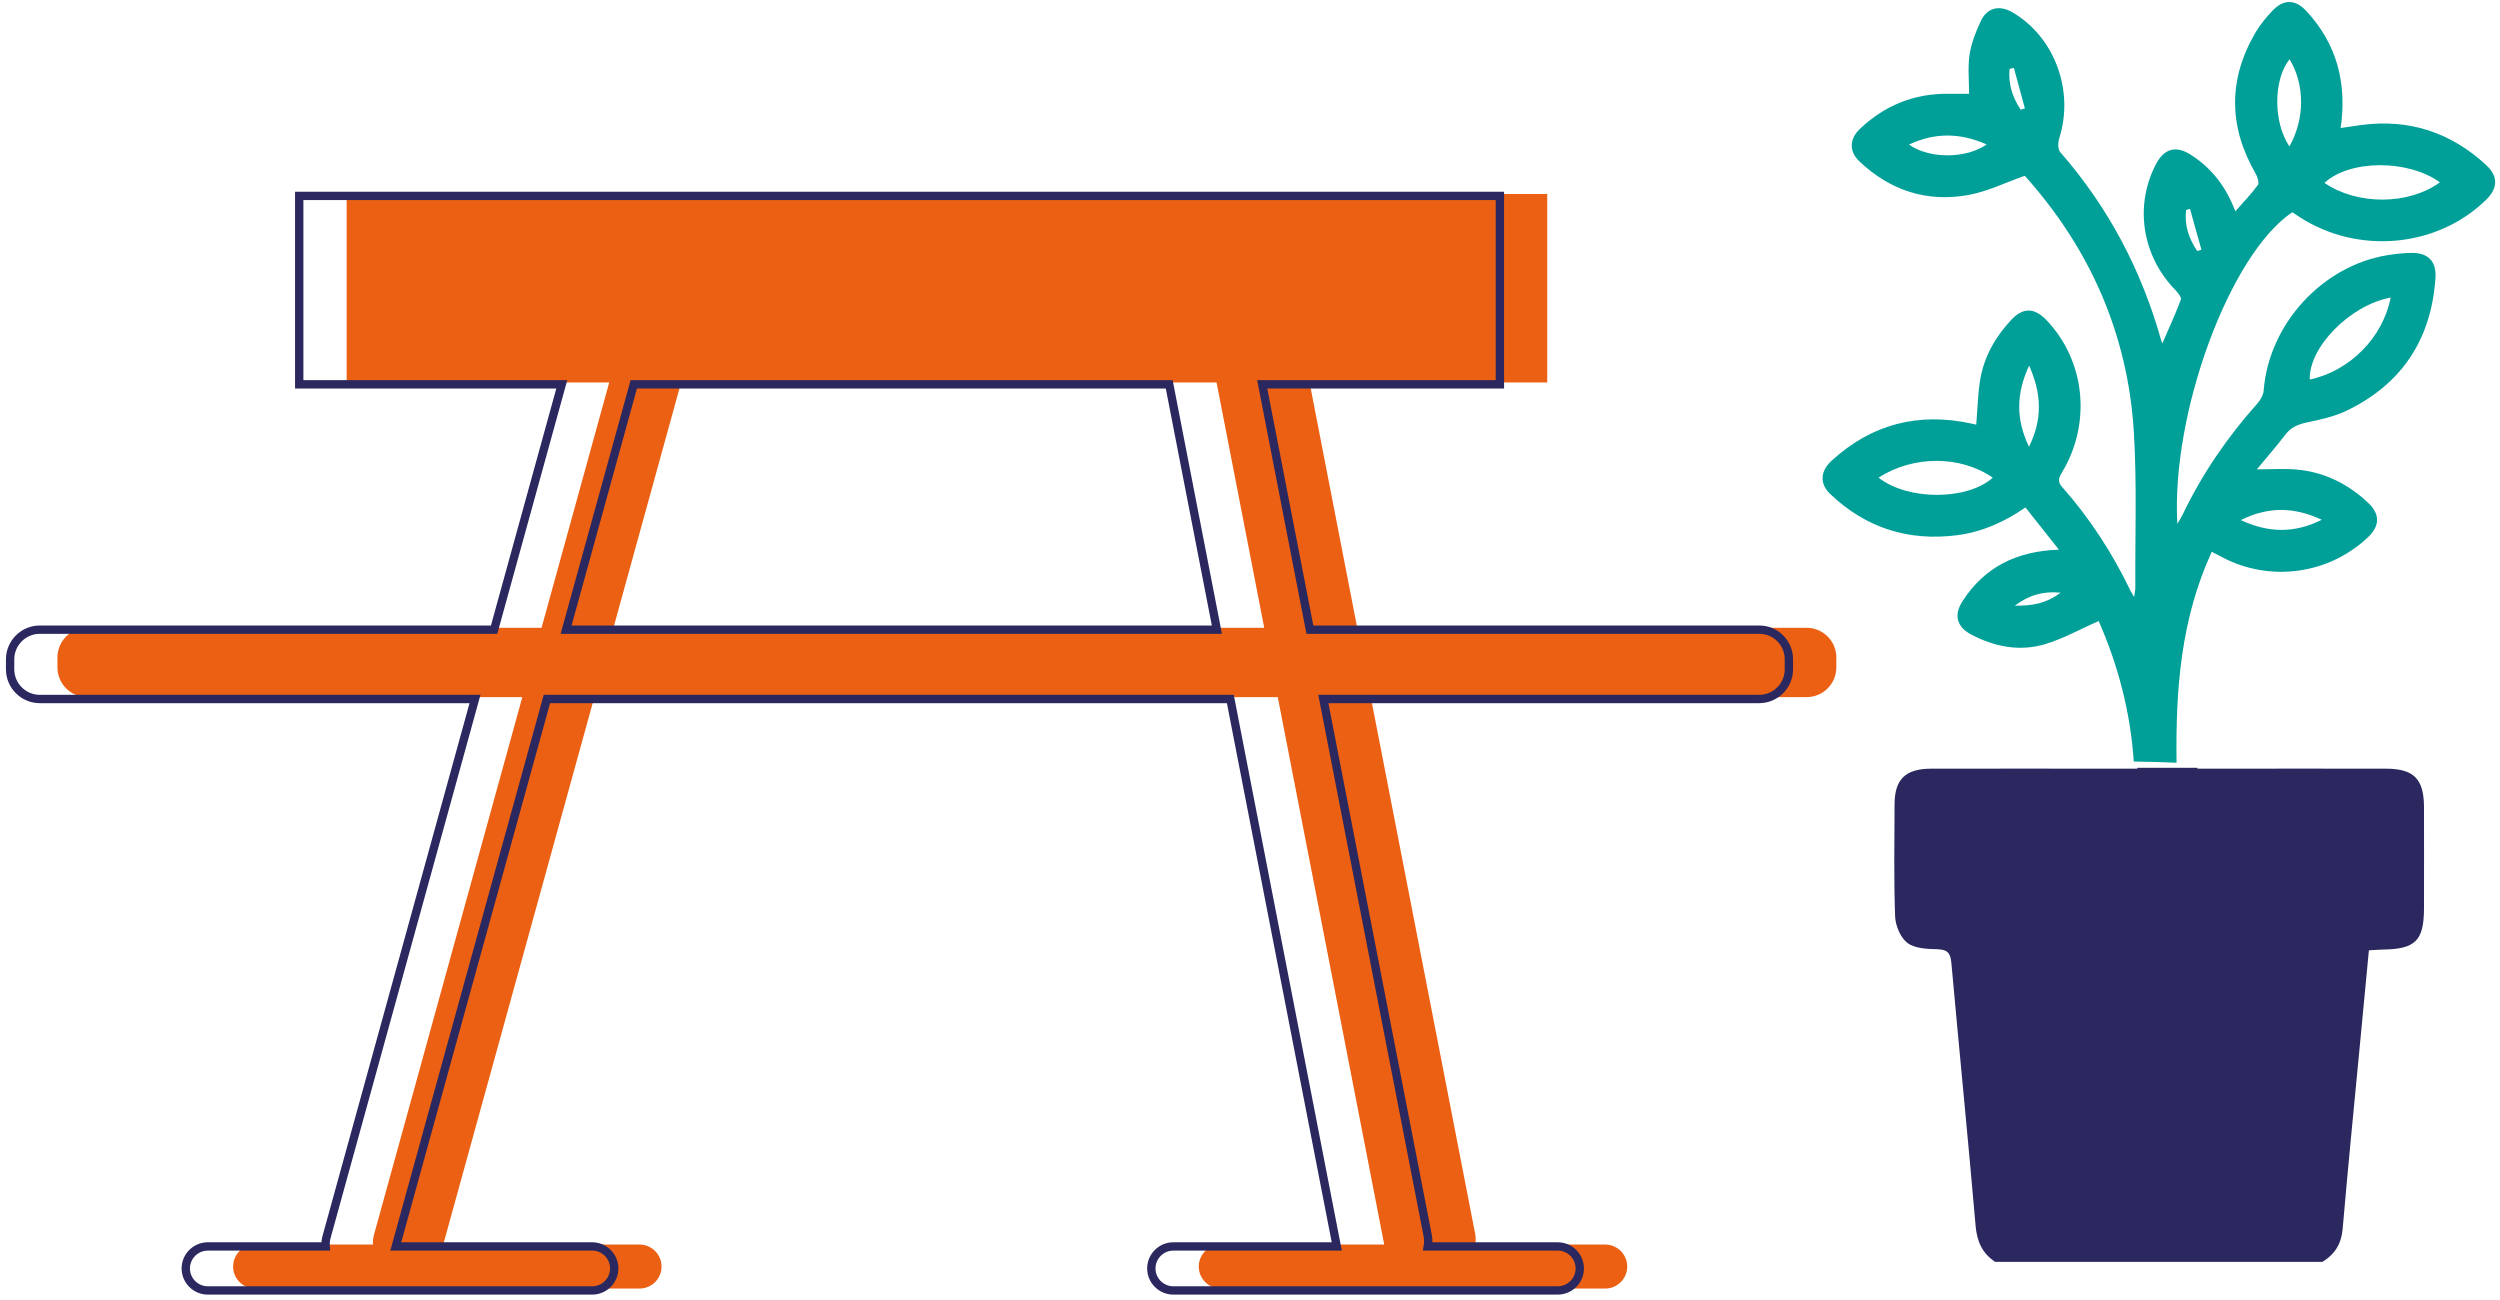 <?xml version="1.0" encoding="UTF-8"?>
<svg width="225px" height="117px" viewBox="0 0 225 117" version="1.1" xmlns="http://www.w3.org/2000/svg" xmlns:xlink="http://www.w3.org/1999/xlink">
    <!-- Generator: Sketch 59.1 (86144) - https://sketch.com -->
    <title>icon-features-outdoor</title>
    <desc>Created with Sketch.</desc>
    <g id="Page-1" stroke="none" stroke-width="1" fill="none" fill-rule="evenodd">
        <g id="icon-features-outdoor">
            <path d="M162.6,56.5 L122.15,56.5 L117.86,34.42 L139.25,34.42 L139.25,17.46 L31.2,17.46 L31.2,34.42 L54.83,34.42 L48.74,56.5 L7.84,56.5 C6.37,56.5 5.17,57.7 5.17,59.17 L5.17,60.07 C5.17,61.54 6.37,62.74 7.84,62.74 L47.01,62.74 L33.65,111.16 C33.57,111.45 33.55,111.73 33.57,112.01 L22.96,112.01 C21.87,112.01 20.98,112.9 20.98,113.99 C20.98,115.08 21.87,115.97 22.96,115.97 L57.56,115.97 C58.65,115.97 59.54,115.08 59.54,113.99 C59.54,112.9 58.65,112.01 57.56,112.01 L39.89,112.01 L53.49,62.74 L115,62.74 L124.58,112.01 L109.87,112.01 C108.78,112.01 107.89,112.9 107.89,113.99 C107.89,115.08 108.78,115.97 109.87,115.97 L144.47,115.97 C145.56,115.97 146.45,115.08 146.45,113.99 C146.45,112.9 145.56,112.01 144.47,112.01 L132.77,112.01 C132.82,111.71 132.83,111.39 132.77,111.07 L123.37,62.74 L162.6,62.74 C164.07,62.74 165.27,61.54 165.27,60.07 L165.27,59.17 C165.27,57.7 164.07,56.5 162.6,56.5 Z M55.21,56.5 L61.3,34.42 L109.49,34.42 L113.78,56.5 L55.21,56.5 Z" id="Shape" fill="#EB6012" fill-rule="nonzero"></path>
            <path d="M158.34,56.67 L117.89,56.67 L113.6,34.59 L134.99,34.59 L134.99,17.63 L26.93,17.63 L26.93,34.59 L50.56,34.59 L44.47,56.67 L3.58,56.67 C2.11,56.67 0.91,57.87 0.91,59.34 L0.91,60.24 C0.91,61.71 2.11,62.91 3.58,62.91 L42.75,62.91 L29.39,111.33 C29.31,111.62 29.29,111.9 29.31,112.18 L18.7,112.18 C17.61,112.18 16.72,113.07 16.72,114.16 C16.72,115.25 17.61,116.14 18.7,116.14 L53.3,116.14 C54.39,116.14 55.28,115.25 55.28,114.16 C55.28,113.07 54.39,112.18 53.3,112.18 L35.62,112.18 L49.22,62.91 L110.73,62.91 L120.31,112.18 L105.6,112.18 C104.51,112.18 103.62,113.07 103.62,114.16 C103.62,115.25 104.51,116.14 105.6,116.14 L140.2,116.14 C141.29,116.14 142.18,115.25 142.18,114.16 C142.18,113.07 141.29,112.18 140.2,112.18 L128.5,112.18 C128.55,111.88 128.56,111.56 128.5,111.24 L119.1,62.91 L158.33,62.91 C159.8,62.91 161,61.71 161,60.24 L161,59.34 C161.01,57.87 159.81,56.67 158.34,56.67 Z M50.95,56.67 L57.04,34.59 L105.23,34.59 L109.52,56.67 L50.95,56.67 Z" id="Shape" stroke="#2A285F" stroke-width="0.75"></path>
            <path d="M214.7,69.18 C209.56,69.17 204.41,69.18 199.27,69.18 L197.77,69.18 C197.77,69.15 197.77,69.13 197.77,69.1 L192.36,69.1 C192.36,69.13 192.36,69.15 192.36,69.18 C191.67,69.18 191.16,69.18 190.65,69.18 C185.03,69.18 179.42,69.17 173.8,69.18 C171.47,69.19 170.51,70.14 170.51,72.42 C170.5,75.77 170.44,79.12 170.56,82.47 C170.59,83.3 171.04,84.38 171.66,84.86 C172.32,85.36 173.42,85.41 174.33,85.43 C175.23,85.46 175.54,85.72 175.62,86.63 C176.33,94.52 177.12,102.39 177.8,110.28 C177.92,111.72 178.39,112.79 179.57,113.57 L209.02,113.57 C210.13,112.89 210.72,111.96 210.84,110.59 C211.32,105 211.88,99.42 212.41,93.84 C212.67,91.08 212.93,88.33 213.2,85.53 C213.72,85.5 214.09,85.47 214.46,85.46 C217.39,85.42 218.15,84.66 218.16,81.76 C218.16,78.69 218.17,75.62 218.16,72.56 C218.13,70.07 217.22,69.18 214.7,69.18 Z" id="Path" fill="#2A285F" fill-rule="nonzero"></path>
            <path d="M206.31,19.1 C206.52,19.24 206.74,19.39 206.97,19.54 C212.23,22.94 219.34,22.29 223.74,17.99 C224.82,16.94 224.85,15.88 223.77,14.87 C220.59,11.92 216.84,10.68 212.52,11.25 C211.91,11.33 211.3,11.43 210.66,11.52 C211.24,7.47 210.32,3.97 207.59,1.01 C206.57,-0.09 205.5,-0.1 204.48,1.01 C203.96,1.57 203.45,2.17 203.06,2.82 C200.52,7.08 200.54,11.36 203.02,15.65 C203.19,15.94 203.34,16.46 203.2,16.66 C202.62,17.46 201.91,18.18 201.18,19.02 C200.36,16.83 199.06,15.13 197.16,13.92 C195.82,13.07 194.77,13.37 194.03,14.79 C192.08,18.52 192.79,23.04 195.78,26.1 C196.01,26.34 196.35,26.76 196.28,26.96 C195.79,28.27 195.2,29.54 194.61,30.91 C194.54,30.73 194.52,30.67 194.5,30.61 C192.73,24.3 189.74,18.64 185.42,13.69 C185.2,13.44 185.21,12.83 185.33,12.45 C186.7,8.16 184.92,3.33 181.12,1.11 C179.95,0.43 178.84,0.68 178.27,1.9 C177.82,2.86 177.42,3.88 177.26,4.92 C177.09,6.08 177.22,7.28 177.22,8.44 C176.52,8.44 175.96,8.45 175.39,8.44 C172.29,8.4 169.63,9.48 167.39,11.6 C166.44,12.5 166.41,13.63 167.33,14.51 C170.11,17.15 173.44,18.24 177.2,17.54 C178.87,17.23 180.45,16.45 182.23,15.82 C182.09,15.73 182.19,15.77 182.25,15.84 C188.14,22.43 191.52,30.12 192.05,38.94 C192.33,43.58 192.15,48.25 192.18,52.91 C192.18,53.12 192.13,53.32 192.07,53.73 C191.9,53.44 191.83,53.33 191.77,53.22 C190.14,49.82 188.11,46.68 185.61,43.85 C185.18,43.37 185.26,43.05 185.56,42.55 C188.26,38.1 187.68,32.47 184.18,28.81 C183.09,27.67 182.06,27.66 181,28.8 C179.58,30.33 178.57,32.09 178.22,34.16 C178,35.49 177.98,36.85 177.86,38.22 C177.73,38.19 177.6,38.16 177.47,38.13 C172.68,37.08 168.45,38.15 164.83,41.48 C163.81,42.42 163.76,43.55 164.72,44.46 C167.93,47.52 171.76,48.73 176.14,48.17 C178.36,47.88 180.37,47 182.29,45.67 C183.29,46.94 184.25,48.14 185.3,49.47 C181.47,49.6 178.6,51.05 176.63,54.1 C175.82,55.35 176.11,56.43 177.41,57.11 C179.5,58.21 181.74,58.65 184.01,57.99 C185.67,57.5 187.22,56.62 188.88,55.89 C190.62,59.85 191.74,64.07 192.04,68.54 C193.32,68.55 194.61,68.59 195.89,68.65 C195.8,62.11 196.26,55.74 199.06,49.66 C199.43,49.85 199.75,50.03 200.07,50.19 C204.37,52.41 209.59,51.68 213.11,48.36 C214.2,47.33 214.22,46.28 213.13,45.25 C211.32,43.55 209.19,42.48 206.7,42.26 C205.6,42.16 204.49,42.24 203.12,42.24 C204.09,41.06 204.93,40.11 205.69,39.11 C206.19,38.45 206.83,38.19 207.62,38.02 C208.82,37.77 210.06,37.5 211.16,36.98 C216.15,34.59 218.81,30.56 219.19,25.05 C219.3,23.5 218.52,22.73 216.99,22.76 C216.29,22.77 215.59,22.85 214.9,22.96 C209,23.91 204.19,29.18 203.73,35.15 C203.7,35.56 203.43,36.02 203.14,36.34 C200.45,39.36 198.19,42.66 196.44,46.31 C196.32,46.56 196.17,46.79 195.96,47.15 C195.39,37.17 200.69,22.85 206.31,19.1 Z M219.59,16.41 C216.78,18.46 212.17,18.49 209.2,16.46 C211.47,14.36 216.71,14.33 219.59,16.41 Z M206.06,5.33 C207.44,7.61 207.45,10.68 206.05,13.18 C204.57,10.99 204.6,7.17 206.06,5.33 Z M171.81,13.01 C174.14,11.92 176.4,11.94 178.8,13 C176.93,14.31 173.6,14.3 171.81,13.01 Z M181.86,9.87 C181.13,8.77 180.73,7.56 180.86,6.2 C180.99,6.17 181.12,6.14 181.25,6.11 C181.58,7.33 181.91,8.54 182.24,9.76 C182.12,9.79 181.99,9.83 181.86,9.87 Z M169.07,42.99 C172.2,40.97 176.44,40.98 179.35,42.99 C177.07,45.04 171.72,45.07 169.07,42.99 Z M182.61,40.21 C181.42,37.73 181.45,35.44 182.62,32.9 C183.77,35.48 183.82,37.75 182.61,40.21 Z M181.33,54.51 C182.66,53.53 183.88,53.2 185.46,53.34 C184.2,54.28 182.96,54.54 181.33,54.51 Z M215.16,26.78 C214.46,30.39 211.48,33.39 207.88,34.16 C207.77,31.28 211.49,27.46 215.16,26.78 Z M208.96,46.78 C206.48,48.02 204.17,47.96 201.67,46.81 C204.15,45.58 206.46,45.61 208.96,46.78 Z M197.75,22.59 C197,21.48 196.58,20.27 196.75,18.9 C196.87,18.87 196.98,18.83 197.1,18.8 C197.44,20.03 197.79,21.25 198.13,22.48 C198.01,22.52 197.88,22.55 197.75,22.59 Z" id="Shape" fill="#009F98" fill-rule="nonzero"></path>
        </g>
    </g>
</svg>